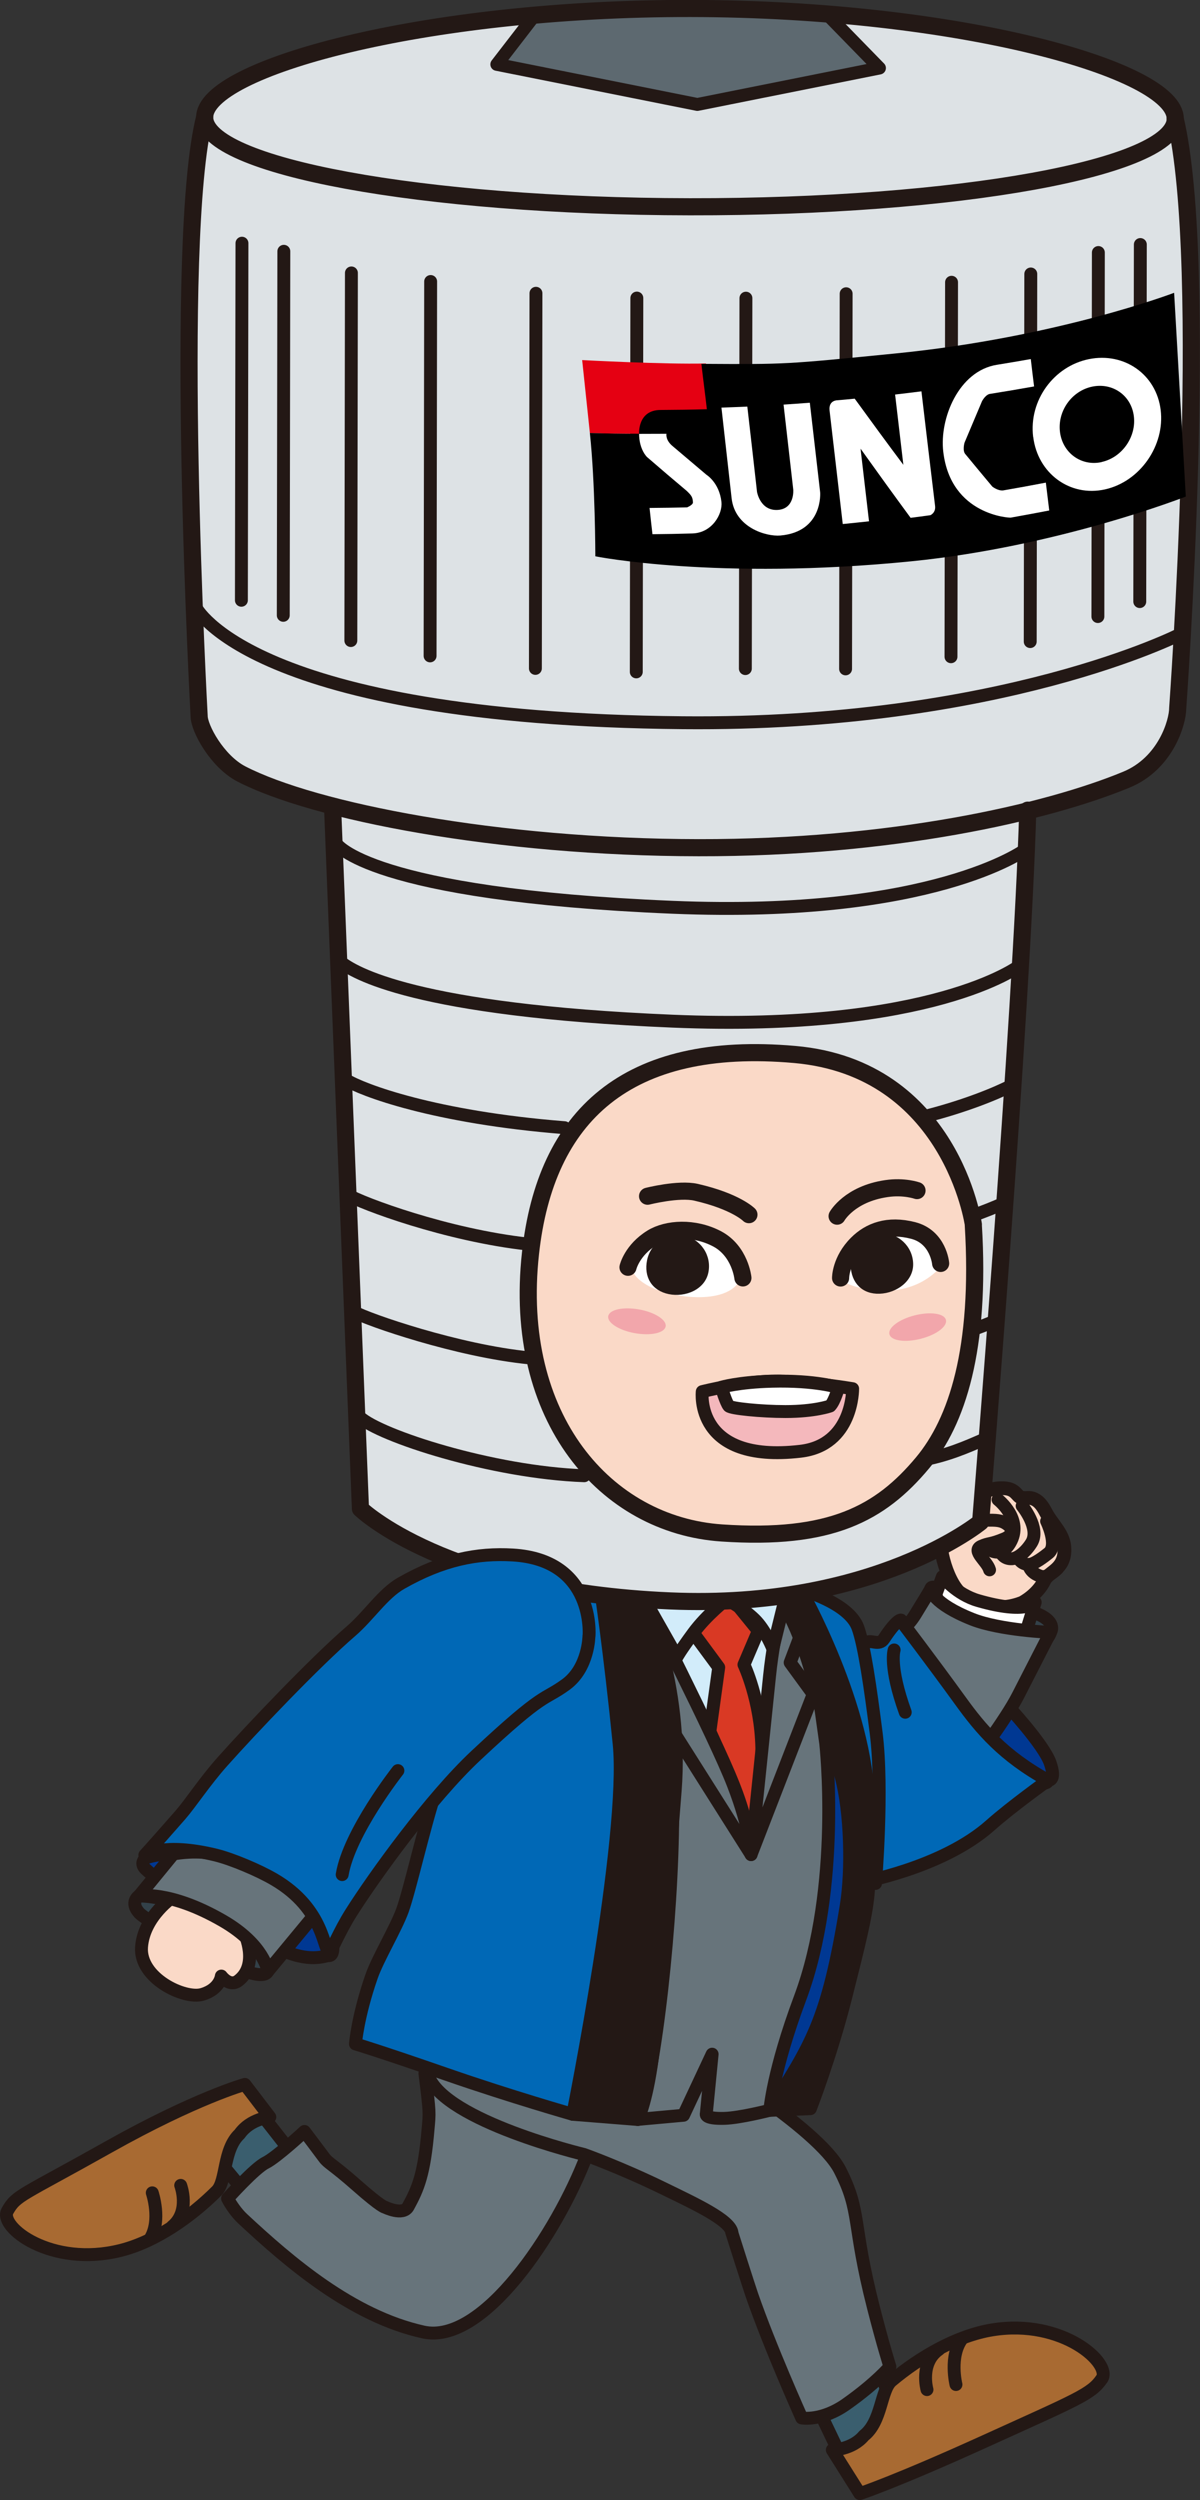 <?xml version="1.0" encoding="UTF-8"?><svg id="b" xmlns="http://www.w3.org/2000/svg" viewBox="0 0 127.51 265.63"><rect x="0" y="0" width="127.51" height="265.63" fill="#333333" stroke="none"/><g id="c"><polygon points="85.51 252.96 89.6 261.51 94.9 256.2 92.73 249.31 85.51 252.96" fill="#3a5e6e" stroke="#231815" stroke-linecap="round" stroke-linejoin="round" stroke-width="1.37"/><polygon points="31.4 229.27 27 223.65 21.58 227.56 25.79 232.64 31.4 229.27" fill="#3a5e6e" stroke="#231815" stroke-linecap="round" stroke-linejoin="round" stroke-width="1.37"/><path d="M.79,234.92c-.94,1.7,4.66,6.04,12.03,4.19,3.68-.92,7.43-3.54,10.21-6.31,1.08-1.08.65-4.4,2.43-6.06,1.14-1.62,3.21-1.8,3.21-1.8l-2.65-3.47s-5.19,1.43-14.48,6.65c-9.29,5.22-9.8,5.1-10.75,6.8Z" fill="#a86a32" stroke="#231815" stroke-linecap="round" stroke-linejoin="round" stroke-width="1.37"/><path d="M19.2,232.2s1.04,2.76-.89,4.36" fill="none" stroke="#231815" stroke-linecap="round" stroke-linejoin="round" stroke-width="1.37"/><path d="M16.18,232.99s.99,2.91-.22,4.88" fill="none" stroke="#231815" stroke-linecap="round" stroke-linejoin="round" stroke-width="1.37"/><path d="M62.33,229.05c-3.12,8.19-11.01,20.13-17.35,18.73-7.59-1.68-14.25-7.43-19.18-12.02-.64-.59-1.28-1.51-1.62-2.17,0,0,2.87-3.21,4.04-3.79,1.17-.58,4.13-3.33,4.13-3.33,0,0,1.65,2.18,2.09,2.78.44.61.9.69,3.52,3,2.62,2.31,2.95,2.27,2.95,2.27,0,0,1.91.94,2.46-.06,1.06-1.94,1.71-3.44,2.12-8.28.15-1.74.2-1.55-.34-5.88l17.18,8.76Z" fill="#67747b" stroke="#231815" stroke-linecap="round" stroke-linejoin="round" stroke-width="1.37"/><path d="M45.52,220.6c-1.18-4.2,5.02-8.95,5.02-8.95,0,0,14.21,1.74,18.91,4.16,4.7,2.42,17.5,10.28,19.8,14.76,2.29,4.48,1.25,5.56,3.56,14.6,1,3.93,1.75,6.29,1.75,6.29,0,0-1.42,1.71-4.6,3.96-2.66,1.89-4.77,1.49-4.77,1.49,0,0-3.38-7.52-5.3-13.07-.35-1.02-1.98-6.14-2.15-6.69l.04.06c-.22-1.35-3.97-3.07-7.22-4.66-4.68-2.28-8.52-3.64-8.52-3.64,0,0-14.66-3.51-16.52-8.31" fill="#67747b" stroke="#231815" stroke-linecap="round" stroke-linejoin="round" stroke-width="1.37"/><path d="M117.08,252.76c1.09-1.61-4.13-6.42-11.63-5.21-3.75.6-7.71,2.89-10.71,5.41-1.17.98-1.02,4.33-2.94,5.83-1.27,1.52-3.36,1.52-3.36,1.52l2.92,4.64s3.75-1.22,13.45-5.63,11.17-4.95,12.26-6.56Z" fill="#a86a32" stroke="#231815" stroke-linecap="round" stroke-linejoin="round" stroke-width="1.37"/><path d="M98.5,253.9s-.8-2.84,1.27-4.27" fill="none" stroke="#231815" stroke-linecap="round" stroke-linejoin="round" stroke-width="1.37"/><path d="M101.58,253.36s-.74-2.99.63-4.84" fill="none" stroke="#231815" stroke-linecap="round" stroke-linejoin="round" stroke-width="1.37"/><path d="M79.91,224.53l6.19-.5s6.12-17.05,6.23-22.51c.11-5.45-5.52-20.45-5.52-20.45l-6.9,43.45Z" fill="#003893"/><path d="M67.77,225.19l4.86-.44,3.04-6.49-.62,6.34s-.27.54,1.93.48c1.68-.05,4.82-.86,4.82-.86,0,0,.33-4.2,3.22-11.93,4.42-11.84,2.72-27.06,2.72-27.06l-1.78-12.69-2.42-3.13-6.32.51-8.89-.25s3.16,14.41,3.15,23.09c-.01,10.98-1.85,27.82-3.7,32.44Z" fill="#67747b" stroke="#231815" stroke-linecap="round" stroke-linejoin="round" stroke-width="1.37"/><polygon points="83.4 174.63 79.81 195.8 70.49 174.82 77.22 169.91 83.4 174.63" fill="#d2ecfa" stroke="#231815" stroke-linecap="round" stroke-linejoin="round" stroke-width="1.37"/><path d="M75.92,170.18l-2.25,3.32,2.7,3.66-.94,6.82,2.47,5.61s.67,1.56,1.18,3.48c.58,2.18.73,3.99.73,3.99l.82-5.62s.39-2.53.32-5.74c-.11-5.06-1.9-8.83-1.9-8.83l1.53-3.59-2.54-3.12-2.12.02Z" fill="#d93924" stroke="#231815" stroke-linecap="round" stroke-linejoin="round" stroke-width="1.37"/><path d="M107.02,181.19s3.88,4.15,4.57,6.13c.69,1.98-.23,1.84-.23,1.84,0,0,.08.78-2.1-.15-2.18-.92-4.32-4.24-4.32-4.24l2.08-3.58Z" fill="#003893" stroke="#231815" stroke-linecap="round" stroke-linejoin="round" stroke-width="1.37"/><path d="M111.63,173.43s.86-1.24-1.98-2.17c-2.19-.71-4.63-.29-6.6-.88-2.35-.71-4.04-2.36-4.17-1.51-.17,1.18,11.32,8.76,12.75,4.57Z" fill="#334149" stroke="#231815" stroke-linecap="round" stroke-linejoin="round" stroke-width="1.37"/><path d="M108.66,170.27s1.59-.82,2.32-2.35c.44-.93,2.14-1.13,2.13-3.28,0-1.65-1.3-2.63-2.01-4.01-.31-.59-.66-1.09-1.19-1.34s-.8-.05-1.38-.16c-.48-.1-.56-.95-1.86-1-1.26-.05-1.84.34-2.13.37-2.68.31-3.99,2.2-4.49,3.9-.56,1.88.72,6.14,2.31,7.14,1.78,1.11,3.75,1.73,6.31.74Z" fill="#fad9c7" stroke="#231815" stroke-linecap="round" stroke-linejoin="round" stroke-width="1.46"/><path d="M106.05,159.34s2.74,2.12,1.27,4.61c-1.18,1.99-2.74.28-2.74.28" fill="#fad9c7" stroke="#231815" stroke-linecap="round" stroke-linejoin="round" stroke-width="1.37"/><path d="M108.61,160s1.95,2.36,1,3.92c-.55.9-1.43,1.66-2.08,1.7-.86.05-1.16-.62-1.16-.62" fill="none" stroke="#231815" stroke-linecap="round" stroke-linejoin="round" stroke-width="1.37"/><path d="M111.21,161.63s1.24,2.55.22,3.38c-.42.34-1.56,1.23-2.12,1.22-.8-.01-1.11-.67-1.11-.67" fill="none" stroke="#231815" stroke-linecap="round" stroke-linejoin="round" stroke-width="1.37"/><path d="M109.3,166.23s.07.89,1.32,1.26c.7.21,1.72-.79,1.72-.79" fill="none" stroke="#231815" stroke-linecap="round" stroke-linejoin="round" stroke-width="1.37"/><path d="M101.81,162.66s1.07-1.13,2.72-1.13c.97,0,1.63-.07,2.25.28,1.04.59.82,1.32-.03,1.68-1.59.66-1.6.41-2.49.81-1.05.47.64,1.58.89,2.5" fill="#fad9c7" stroke="#231815" stroke-linecap="round" stroke-linejoin="round" stroke-width="1.37"/><path d="M99.45,169.38l.69-1.86s1.47,1.88,3.8,2.55c5.2,1.5,6.06.18,6.06.18l-1.16,3.73s-2.55-.55-4.83-.73c-4.07-.32-4.55-3.87-4.55-3.87Z" fill="#fff" stroke="#231815" stroke-linecap="round" stroke-linejoin="round" stroke-width="1.37"/><path d="M95.79,173.09s.63-.19,1.47-1.55,1.62-2.67,1.62-2.67c0,0,.18,1.49,4.43,3.18,2.99,1.18,8.31,1.39,8.31,1.39,0,0-2.2,4.28-3.44,6.71-1.32,2.6-4.91,7.31-4.91,7.31l-7.49-14.36Z" fill="#67747b" stroke="#231815" stroke-linecap="round" stroke-linejoin="round" stroke-width="1.37"/><path d="M91.15,200.07s8.92-1.52,14.1-6.14c2.21-1.97,6.11-4.76,6.11-4.76-4.75-2.61-7.13-5.44-9.29-8.43-3.06-4.23-6.3-8.48-6.3-8.48.1-.29-.46-.25-1.84,1.86-.54.83-1.45,0-1.89.44-1.29,1.31-1.22,1.85-1.22,1.85l.33,23.66Z" fill="#0068b6" stroke="#231815" stroke-linecap="round" stroke-linejoin="round" stroke-width="1.37"/><path d="M83.97,176.67l2.44,3.34-6.6,17.04-11.2-17.71.64-2.51-2.78-1.45,1.86-5.74s7.65,14.96,9.57,19.93c1.93,4.97,1.91,7.47,1.91,7.47,0,0,1.65-15.95,1.96-18.96.58-5.59,1.77-8.7,1.77-8.7l2.21,2.54-1.79,4.73Z" fill="#67747b" stroke="#231815" stroke-linecap="round" stroke-linejoin="round" stroke-width="1.37"/><path d="M68.33,169.66s4.32,9.18,3.41,20.65c-.99,12.41-1.66,21.5-2.28,27.17-.63,5.66-1.68,7.72-1.68,7.72l-6.92-.55s1.32-5.43,2.48-13.37c1.16-7.94,2.11-17.22,2.33-24.52.22-7.3-3.43-18.28-3.43-18.28l6.09,1.17Z" fill="#231815" stroke="#231815" stroke-linecap="round" stroke-linejoin="round" stroke-width="1.37"/><path d="M85.1,168.91l7.93,31.21s.83-9.99.07-15.99c-.61-4.8-1.27-9.37-1.95-11.21-.98-2.65-6.04-4.01-6.04-4.01Z" fill="#0068b6" stroke="#231815" stroke-linecap="round" stroke-linejoin="round" stroke-width="1.37"/><path d="M82.51,169.43s2.36,2.55,4.29,10.52c.69,2.84,1.57,5.08,2.58,8.83,1.01,3.74,1.15,9.94.54,13.69-2.02,12.5-3.74,14.7-8.12,21.76l4.31-.18s2.17-5.6,3.72-11.7c3.07-12.13,2.53-10.28,2.44-20.62-.09-10.32-7.16-22.8-7.16-22.8l-2.59.52Z" fill="#231815" stroke="#231815" stroke-linecap="round" stroke-linejoin="round" stroke-width="1.37"/><path d="M42.78,202.94c-.74,2.02-2.63,5.14-3.3,7.06-1.49,4.29-1.71,7.17-1.71,7.17,0,0,2.56.76,9.67,3.23,6.89,2.39,13.42,4.25,13.42,4.25,0,0,5.92-29.49,4.93-39.37-.99-9.88-2.01-16.66-2.01-16.66,0,0-3.39-1.22-6.5-2.07-2.4-.66-7.27,12.43-11.1,24.17-1.13,3.46-2.68,10.24-3.41,12.24Z" fill="#0068b6" stroke="#231815" stroke-linecap="round" stroke-linejoin="round" stroke-width="1.37"/><path d="M83.54,169.4s-7.63.73-10.62.5c-2.99-.24-4.59-.23-4.59-.23l3.61,6.37s.29-.57,1.73-2.53c1.44-1.96,3.55-3.58,3.55-3.58,0,0,2.1,1.18,3.16,2.34s1.74,2.91,1.74,2.91l1.42-5.76Z" fill="#d2ecfa" stroke="#231815" stroke-linecap="round" stroke-linejoin="round" stroke-width="1.37"/><path d="M95.01,175.31s-.58,1.73,1.18,6.62" fill="#0068b6" stroke="#231815" stroke-linecap="round" stroke-linejoin="round" stroke-width="1.37"/><line x1="103.35" y1="160.87" x2="104.12" y2="161.37" fill="none" stroke="#231815" stroke-linecap="round" stroke-linejoin="round" stroke-width="1.14"/><path d="M21.65,12.61h0c.1-5.2,23.22-11.57,51.64-11.53,28.42.04,51.39,6.48,51.48,11.68h0c3.69,15.58.27,62.66.27,62.66,0,1.45-1.26,5.85-5.45,7.58-2.55,1.06-5.93,2.11-9.97,3.07-.89,23.2-5.52,75.82-5.52,75.82,0,0-11.27,9.31-32.99,8.38-23.9-1.02-32.91-9.79-32.91-9.79l-2.95-74.29c-3.69-1-7.52-2.66-9.7-3.79-2.57-1.33-4.49-4.84-4.48-6.15,0,0-2.78-50.44.59-63.64Z" fill="#dde2e5"/><path d="M103.43,130.12s-2.35-16.61-18.98-18.08c-17.9-1.58-26.48,6.55-28.08,21.12-1.93,17.51,7.99,28.89,20.33,29.72,11.53.78,16.83-2.06,21.33-7.45,3.65-4.37,6.2-12.06,5.39-25.31Z" fill="#fad9c7" stroke="#231815" stroke-linecap="round" stroke-linejoin="round" stroke-width="1.82"/><path d="M109.21,86.08c-.62,21.63-5.01,75.64-5.01,75.64,0,0-11.27,9.31-32.99,8.38-23.9-1.02-32.91-9.79-32.91-9.79l-2.95-74.29" fill="none" stroke="#231815" stroke-linecap="round" stroke-linejoin="round" stroke-width="1.82"/><path d="M56.81,1.63l-4.02,5.21,21.31,4.26,19.35-3.87-5.56-5.69s-5.12-.82-16.59-.58c-8.24.17-14.49.67-14.49.67Z" fill="#5d6970"/><path d="M21.75,12.47c0,5.21,23.07,9.46,51.55,9.5,28.48.04,51.57-4.14,51.58-9.35,0-5.21-23.01-11.67-51.48-11.72-28.48-.04-51.64,6.36-51.65,11.56Z" fill="none" stroke="#231815" stroke-linecap="round" stroke-linejoin="round" stroke-width="1.82"/><path d="M21.75,12.44c-3.36,13.2-.59,63.64-.59,63.64,0,1.3,1.91,4.81,4.48,6.15,7.73,4,27.23,7.81,48.59,7.84,20.52.03,36.94-3.71,45.46-7.23,4.19-1.73,5.45-6.13,5.45-7.58,0,0,3.43-47.07-.27-62.66" fill="none" stroke="#231815" stroke-linecap="round" stroke-linejoin="round" stroke-width="1.82"/><path d="M125.42,67.38s-18.99,9.73-52.87,9.41c-45.97-.43-51.74-12.27-51.74-12.27" fill="none" stroke="#231815" stroke-linecap="round" stroke-linejoin="round" stroke-width="1.37"/><line x1="116.66" y1="65.51" x2="116.71" y2="26.83" fill="none" stroke="#231815" stroke-linecap="round" stroke-linejoin="round" stroke-width="1.37"/><line x1="109.47" y1="68.17" x2="109.53" y2="29.11" fill="none" stroke="#231815" stroke-linecap="round" stroke-linejoin="round" stroke-width="1.37"/><line x1="101.05" y1="69.78" x2="101.11" y2="29.99" fill="none" stroke="#231815" stroke-linecap="round" stroke-linejoin="round" stroke-width="1.37"/><line x1="89.85" y1="71.07" x2="89.91" y2="31.21" fill="none" stroke="#231815" stroke-linecap="round" stroke-linejoin="round" stroke-width="1.37"/><line x1="79.2" y1="71.04" x2="79.26" y2="31.68" fill="none" stroke="#231815" stroke-linecap="round" stroke-linejoin="round" stroke-width="1.37"/><line x1="67.61" y1="71.39" x2="67.67" y2="31.67" fill="none" stroke="#231815" stroke-linecap="round" stroke-linejoin="round" stroke-width="1.37"/><line x1="121.11" y1="63.92" x2="121.17" y2="25.98" fill="none" stroke="#231815" stroke-linecap="round" stroke-linejoin="round" stroke-width="1.37"/><line x1="30.1" y1="65.38" x2="30.16" y2="26.7" fill="none" stroke="#231815" stroke-linecap="round" stroke-linejoin="round" stroke-width="1.37"/><line x1="37.28" y1="68.06" x2="37.34" y2="29" fill="none" stroke="#231815" stroke-linecap="round" stroke-linejoin="round" stroke-width="1.37"/><line x1="45.7" y1="69.69" x2="45.76" y2="29.91" fill="none" stroke="#231815" stroke-linecap="round" stroke-linejoin="round" stroke-width="1.37"/><line x1="56.89" y1="71.02" x2="56.95" y2="31.16" fill="none" stroke="#231815" stroke-linecap="round" stroke-linejoin="round" stroke-width="1.37"/><line x1="25.65" y1="63.78" x2="25.71" y2="25.84" fill="none" stroke="#231815" stroke-linecap="round" stroke-linejoin="round" stroke-width="1.37"/><path d="M108.89,90.31s-9.77,7.24-37.42,6.09c-32.38-1.35-35.72-6.75-35.72-6.75" fill="none" stroke="#231815" stroke-linecap="round" stroke-linejoin="round" stroke-width="1.37"/><path d="M108.27,102.65s-9.17,7-36.82,5.85c-27.27-1.14-33.94-5.15-35.37-6.39" fill="none" stroke="#231815" stroke-linecap="round" stroke-linejoin="round" stroke-width="1.37"/><path d="M59.99,119.82c-13.85-1.09-21.58-4.03-23.25-5.1" fill="none" stroke="#231815" stroke-linecap="round" stroke-linejoin="round" stroke-width="1.37"/><path d="M107.45,115.35c-1.5.79-4.94,2.21-9.25,3.29" fill="none" stroke="#231815" stroke-linecap="round" stroke-linejoin="round" stroke-width="1.37"/><path d="M56.14,132.19c-8.72-.96-17.72-4.35-19.2-5.25" fill="none" stroke="#231815" stroke-linecap="round" stroke-linejoin="round" stroke-width="1.37"/><path d="M106.57,127.87c-.75.37-2.06.87-3.28,1.32" fill="none" stroke="#231815" stroke-linecap="round" stroke-linejoin="round" stroke-width="1.37"/><path d="M56.27,144.28c-7.65-.75-17.2-4.07-18.65-4.89" fill="none" stroke="#231815" stroke-linecap="round" stroke-linejoin="round" stroke-width="1.37"/><path d="M105.75,140.34c-.69.3-1.5.62-2.44.95" fill="none" stroke="#231815" stroke-linecap="round" stroke-linejoin="round" stroke-width="1.37"/><path d="M62.08,156.8c-9.83-.35-21.76-4.27-23.84-6.22" fill="none" stroke="#231815" stroke-linecap="round" stroke-linejoin="round" stroke-width="1.37"/><path d="M104.7,152.88c-.98.39-3.25,1.52-6,2.11" fill="none" stroke="#231815" stroke-linecap="round" stroke-linejoin="round" stroke-width="1.37"/><polyline points="56.74 1.72 52.79 6.84 74.1 11.1 93.45 7.23 87.9 1.54" fill="none" stroke="#231815" stroke-linecap="round" stroke-linejoin="round" stroke-width="1.37"/><path d="M99.82,134.75s.34-4.51-3.74-4.38c-5.53.17-6.77,5.42-6.77,5.42,0,0-.05.41,1.55.9,2.74.84,6.47.72,8.96-1.94Z" fill="#fff"/><path d="M89.32,135.79s-.02-1.87,1.75-3.64c1.34-1.34,3.27-2.1,5.96-1.41,2.68.69,2.92,3.5,2.92,3.5" fill="none" stroke="#231815" stroke-linecap="round" stroke-linejoin="round" stroke-width="1.82"/><path d="M90.39,134.48c.06,1.83,1.24,3.05,3.08,2.98,1.83-.06,3.63-1.38,3.56-3.22-.06-1.83-1.6-3.27-3.44-3.2-1.83.06-3.27,1.6-3.2,3.44Z" fill="#231815"/><path d="M78.61,136.03s-.86-4.88-4.94-5.08c-4.08-.19-5.74,1.38-6.34,2.54-.6,1.16-.08,2.16,1.36,3.02,2.47,1.46,8.52,2.21,9.92-.48Z" fill="#fff"/><path d="M66.73,134.65s.42-1.82,2.55-3.13c1.61-.99,4.47-1.18,6.92.11,2.45,1.3,2.74,4.15,2.74,4.15" fill="none" stroke="#231815" stroke-linecap="round" stroke-linejoin="round" stroke-width="1.82"/><path d="M68.76,133.88c-.37,1.8.5,3.25,2.29,3.62,1.8.37,3.85-.49,4.22-2.29.37-1.8-.79-3.55-2.59-3.92s-3.55.79-3.92,2.59Z" fill="#231815"/><path d="M97.44,126.5s-1.38-.49-3.25-.21c-3.92.57-5.24,2.93-5.24,2.93" fill="none" stroke="#231815" stroke-linecap="round" stroke-linejoin="round" stroke-width="1.82"/><path d="M68.81,127.1s3.3-.84,5.15-.42c4.23.97,5.62,2.38,5.62,2.38" fill="none" stroke="#231815" stroke-linecap="round" stroke-linejoin="round" stroke-width="1.82"/><path d="M74.62,147.86s-.88,7.65,10.42,6.34c5.64-.65,5.56-6.65,5.56-6.65,0,0-4.53-.76-7.92-.81-3.39-.06-8.06,1.12-8.06,1.12Z" fill="#f4b8bc" stroke="#231815" stroke-linecap="round" stroke-linejoin="round" stroke-width="1.37"/><path d="M76.65,147.41s.5,1.64.79,1.98c.22.26,3.42.59,6.02.59,3.14,0,4.75-.59,4.75-.59.49-.51.88-1.96.88-1.96,0,0-2.36-.79-7.06-.67-3.57.09-5.39.64-5.39.64Z" fill="#fff" stroke="#231815" stroke-linecap="round" stroke-linejoin="round" stroke-width="1.37"/><path d="M94.51,141.77c.17.69,1.66.9,3.32.48,1.66-.42,2.86-1.32,2.68-2.01-.17-.69-1.66-.9-3.32-.48-1.66.42-2.86,1.32-2.68,2.01Z" fill="#f2a6ab"/><path d="M70.73,140.94c-.13.7-1.59,1.01-3.28.71-1.68-.3-2.95-1.12-2.82-1.81.13-.7,1.59-1.01,3.28-.71,1.68.3,2.95,1.12,2.82,1.81Z" fill="#f2a6ab"/><path d="M75.01,38.62c-4.44.11-13.15-.36-13.15-.36,0,0,.55,5.17.82,7.76,4.39.12,8.8.1,13.25-.04-.28-2.54-.64-4.8-.92-7.35Z" fill="#e50012"/><path d="M74.53,38.67c.19,1.71.39,3.1.58,4.81-1.64.05-3.28.07-4.91.08-2.47,0-2.29,2.53-2.29,2.53-1.75,0-3.49-.03-5.23-.08.57,5.3.58,13.1.58,13.1,0,0,12.97,2.59,33.56.53,15.64-1.56,29.18-6.88,29.18-6.88l-1.24-21.65s-12.43,4.75-29.65,6.45c-11.64,1.15-11.44,1.16-20.58,1.1Z"/><path d="M109.53,38.15c-1.2.21-2.4.42-3.6.61-4.08.65-6.12,5.74-5.7,9.24.8,6.81,7.16,7.03,7.17,7,1.36-.24,2.73-.5,4.09-.76-.12-.99-.24-1.97-.36-2.96-1.52.29-3.03.57-4.55.83-.57.05-1.14-.41-1.14-.41-.95-1.13-1.89-2.27-2.84-3.42-.37-.37-.11-1.25-.11-1.25.62-1.47,1.24-2.94,1.86-4.41.45-.78.86-.77.86-.77,1.56-.25,3.11-.51,4.67-.79-.12-.97-.24-1.94-.35-2.9Z" fill="#fff"/><path d="M95.11,41.92c.93-.11,1.87-.22,2.8-.34.48,4.07.96,8.13,1.45,12.18.09.73-.5.98-.5.98-.7.1-1.4.19-2.1.28-1.78-2.42-3.55-4.87-5.32-7.35.3,2.58.6,5.15.9,7.72-.93.1-1.86.2-2.79.29-.47-4.01-.93-8.02-1.4-12.05-.13-1.12.83-1.1.83-1.1.61-.05,1.23-.11,1.84-.17,1.72,2.37,3.44,4.72,5.17,7.03-.29-2.49-.59-4.99-.88-7.49Z" fill="#fff"/><path d="M79.41,43.2c-.92.04-1.83.08-2.75.11.36,3.22.72,6.43,1.08,9.63.35,3.1,3.64,4.09,5.18,3.96,4.56-.4,4.23-4.59,4.23-4.58-.37-3.17-.73-6.35-1.1-9.53-.93.07-1.86.14-2.79.2.34,3.01.69,6.02,1.03,9.03,0,0,.18,2.03-1.63,2.16-1.88.13-2.22-1.91-2.22-1.91-.34-3.02-.68-6.04-1.03-9.07Z" fill="#fff"/><path d="M67.91,46.09c0,1.68.84,2.47.84,2.47,1.4,1.21,2.8,2.41,4.21,3.59.49.47.65.66.67,1.23.01.27-.62.53-.62.53-1.33.03-2.67.05-3.99.06.1.93.2,1.86.31,2.79,1.41-.01,2.82-.04,4.24-.08,2.11-.06,3.23-2.08,3.09-3.35-.23-2.06-1.6-2.89-1.6-2.89-.89-.75-3.53-2.99-3.53-2.99-.87-.69-.71-1.36-.71-1.36-.97,0-1.94.01-2.91.01Z" fill="#fff"/><path d="M109.78,46.42c-.47-3.86,2.18-7.5,5.92-8.26,3.74-.76,7.16,1.6,7.63,5.39.47,3.78-2.18,7.62-5.92,8.45-3.74.83-7.15-1.72-7.62-5.57ZM117.05,49.09c2.17-.47,3.71-2.67,3.43-4.87-.27-2.2-2.25-3.59-4.42-3.14-2.17.45-3.7,2.58-3.43,4.81.27,2.22,2.25,3.68,4.42,3.21Z" fill="#fff"/><path d="M14.75,201.46s-1,.64.05,1.8c.85.94,12.94,8.27,13.66,6.17.72-2.1-7.65-7.92-13.71-7.98Z" fill="#334149" stroke="#231815" stroke-linecap="round" stroke-linejoin="round" stroke-width="1.37"/><path d="M25.99,205.45s1.55,3.31-.66,5c-.94.72-1.81-.49-1.81-.49,0,0-.14,1.4-2.04,1.95-1.9.55-6.68-1.73-6.44-5.03.24-3.3,3.42-5.39,3.42-5.39l1.83.65s1.75.81,2.92,1.43c1.17.62,2.78,1.88,2.78,1.88Z" fill="#fad9c7" stroke="#231815" stroke-linecap="round" stroke-linejoin="round" stroke-width="1.37"/><path d="M35.27,205.88s.41,1.97-.35,1.91c-.34-.03-1.99.86-5.35-.76-3.68-1.78-8.83-5.14-10.48-6.07-1.95-1.1-2.89-1.67-3.61-2.36-.72-.69.05-1.21.05-1.21,0,0,4.19-1.57,10.8,1.14,3.98,1.63,7.92,4.89,8.93,7.35Z" fill="#003893" stroke="#231815" stroke-linecap="round" stroke-linejoin="round" stroke-width="1.37"/><path d="M18.43,196.98l-3.67,4.48s3.2-.67,8.9,2.62c4.42,2.55,4.81,5.36,4.81,5.36l5.28-6.38s-1.14-1.02-2.45-2.13c-.88-.74-1.73-1.17-3.2-2.05-2.57-1.55-4.28-1.8-5.85-2-2.06-.26-3.81.11-3.81.11Z" fill="#67747b" stroke="#231815" stroke-linecap="round" stroke-linejoin="round" stroke-width="1.37"/><path d="M62.59,173.81s.67-8.07-8.1-8.59c-3.78-.22-7.45.49-11.86,3-1.94,1.1-3.42,3.44-5.33,5.09-3.83,3.29-10.65,10.48-13.67,13.87-1.87,2.1-3.35,4.38-4.46,5.66-3.33,3.8-3.78,4.26-3.78,4.26,0,0,1.96-1.35,7.52,0,1.79.44,4.61,1.65,6.17,2.56,5.58,3.23,5.25,7.86,5.94,7.68.25-.06.99-2.06,2.31-4.14,2.43-3.84,8.4-12.14,13.24-16.67,7.46-6.99,7.12-5.77,9.55-7.54,2.44-1.77,2.46-5.17,2.46-5.17Z" fill="#0068b6" stroke="#231815" stroke-linecap="round" stroke-linejoin="round" stroke-width="1.37"/><path d="M42.28,188.13s-5.17,6.56-5.92,11.05" fill="#0068b6" stroke="#231815" stroke-linecap="round" stroke-linejoin="round" stroke-width="1.37"/></g></svg>